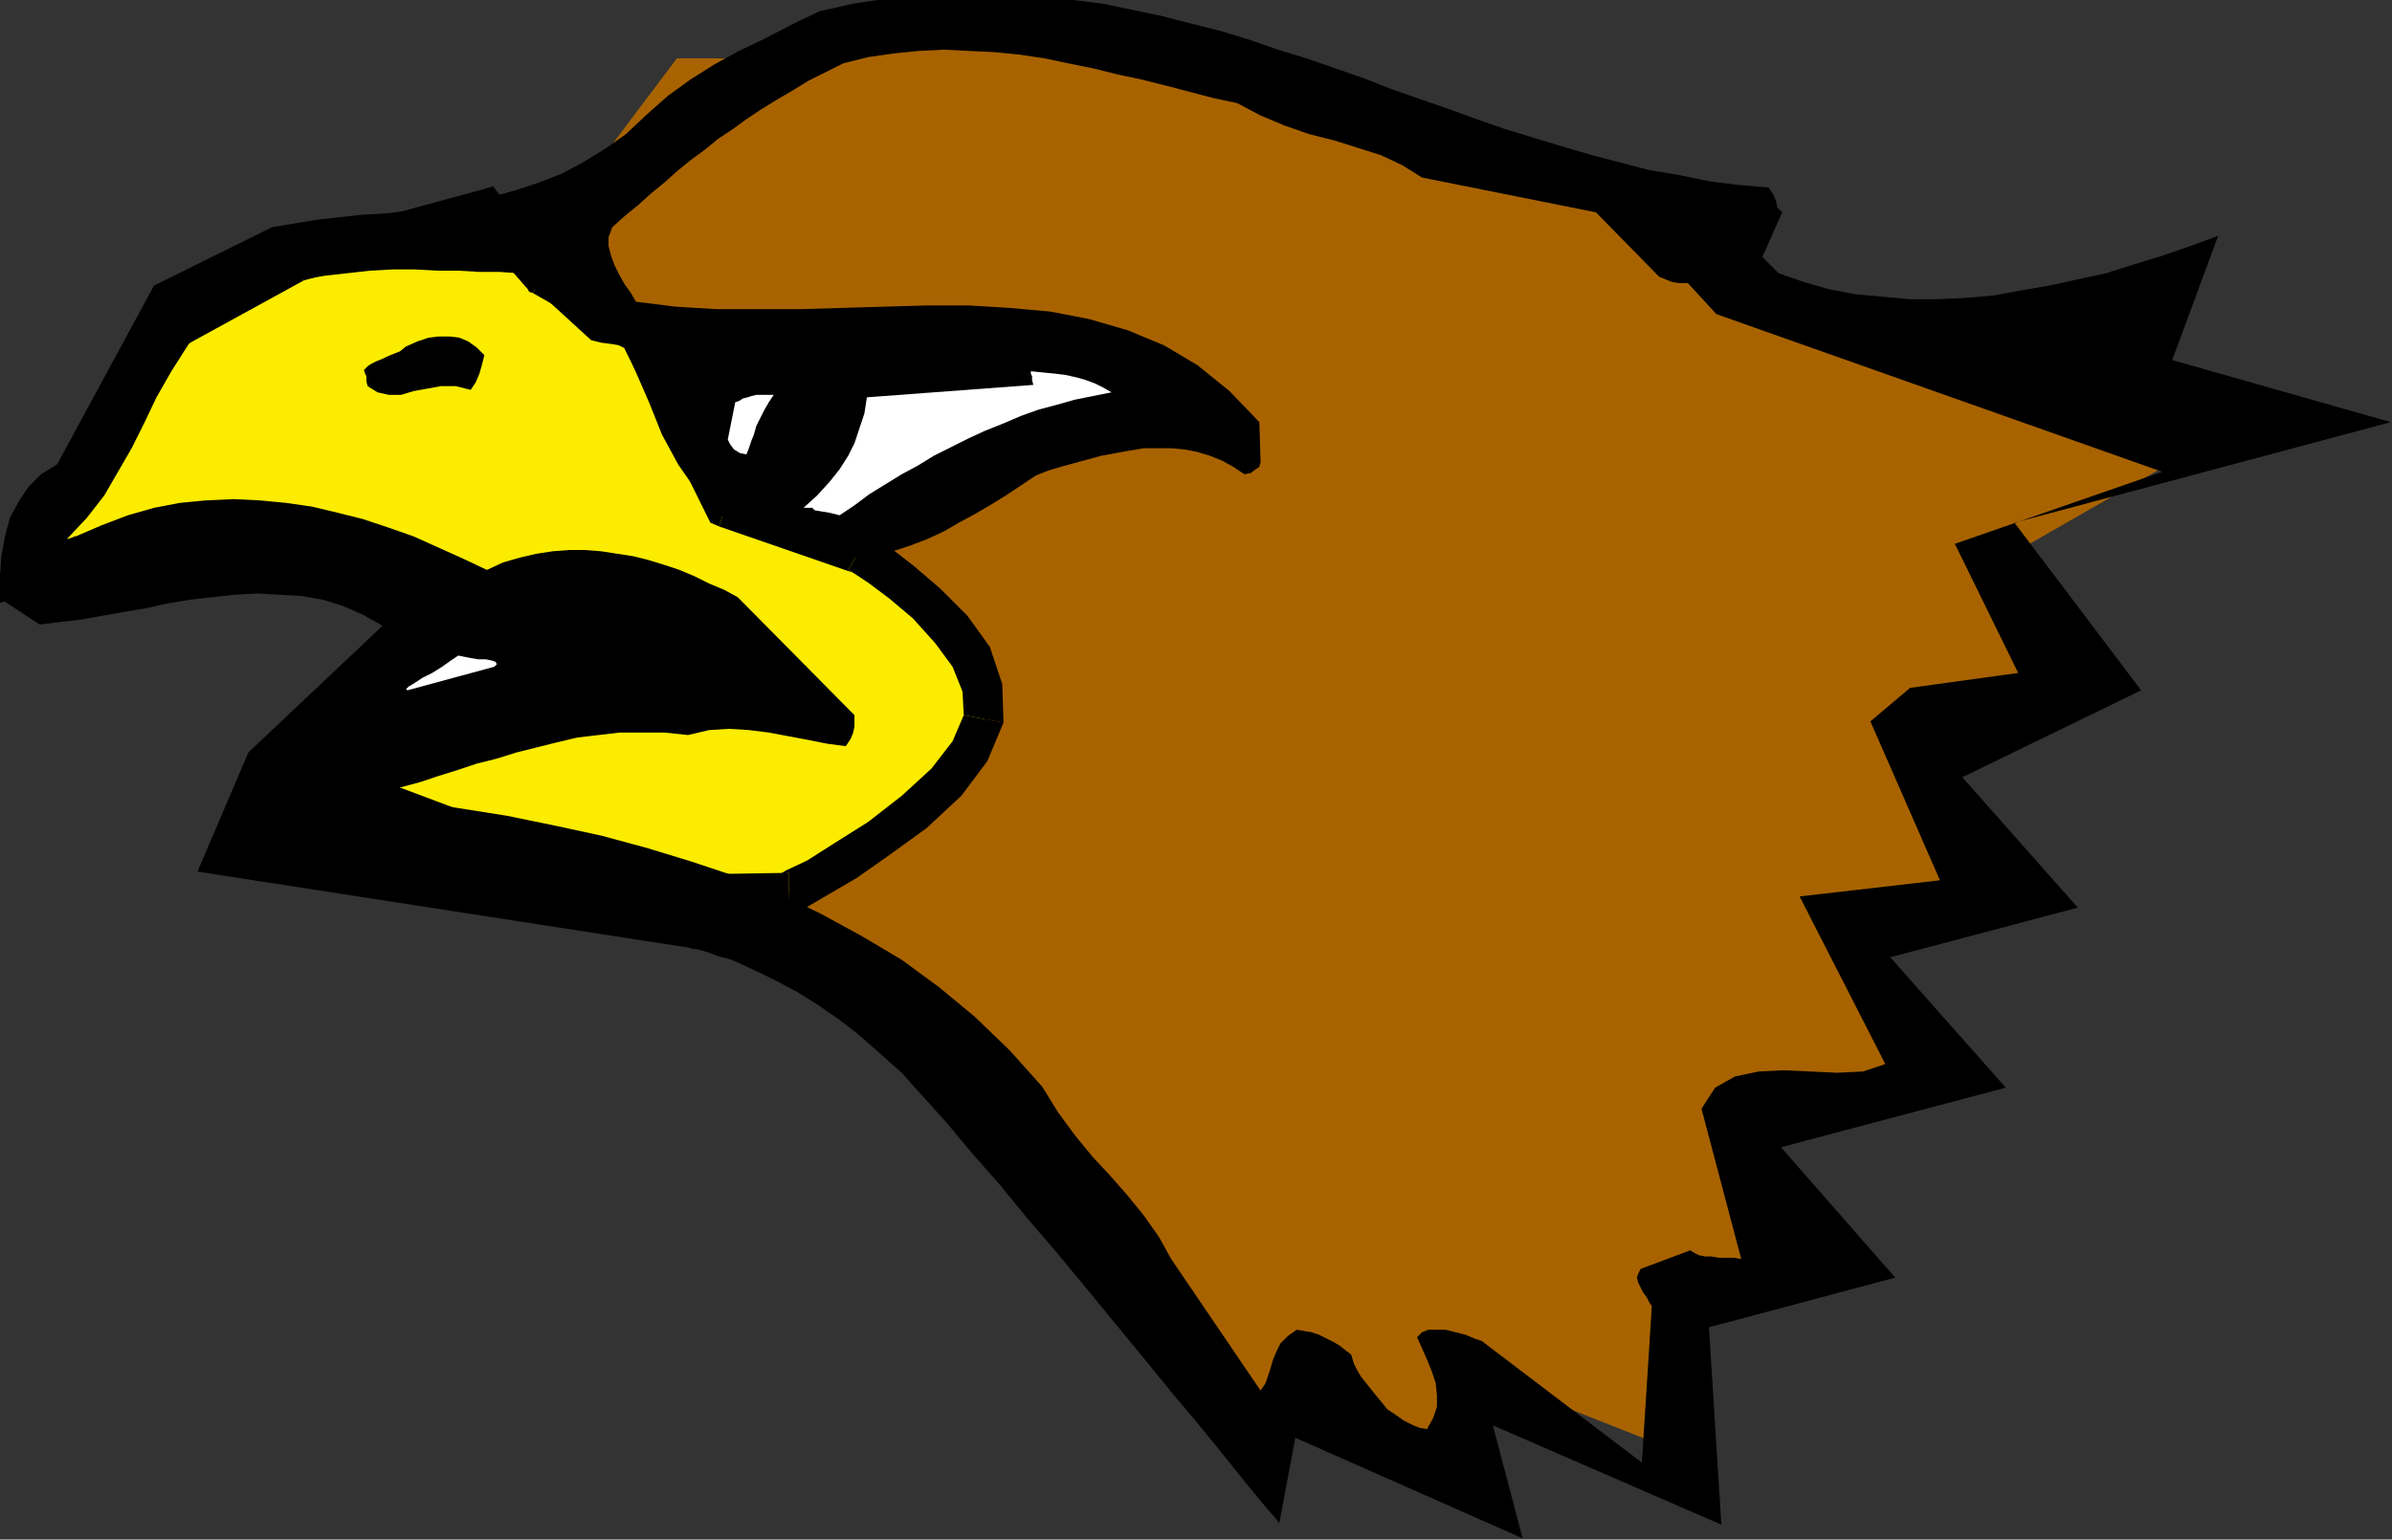 <?xml version="1.0" encoding="UTF-8" standalone="no"?>
<svg
   xmlns:dc="http://purl.org/dc/elements/1.1/"
   xmlns:cc="http://creativecommons.org/ns#"
   xmlns:rdf="http://www.w3.org/1999/02/22-rdf-syntax-ns#"
   xmlns:svg="http://www.w3.org/2000/svg"
   xmlns="http://www.w3.org/2000/svg"
   xmlns:sodipodi="http://sodipodi.sourceforge.net/DTD/sodipodi-0.dtd"
   xmlns:inkscape="http://www.inkscape.org/namespaces/inkscape"
   version="1.0"
   width="48.92mm"
   height="31.496mm"
   id="svg49"
   sodipodi:docname="AD000361.WMF">
  <rect width="100%" height="100%" fill="#333333" stroke="none"/>
  <sodipodi:namedview
     pagecolor="#ffffff"
     bordercolor="#666666"
     borderopacity="1"
     objecttolerance="10"
     gridtolerance="10"
     guidetolerance="10"
     inkscape:pageopacity="0"
     inkscape:pageshadow="2"
     inkscape:window-width="640"
     inkscape:window-height="480"
     id="namedview51" />
  <defs
     id="defs3">
    <pattern
       id="WMFhbasepattern"
       patternUnits="userSpaceOnUse"
       width="6"
       height="6"
       x="0"
       y="0" />
  </defs>
  <path
     style="fill:#a86300;fill-rule:evenodd;fill-opacity:1;stroke:none;"
     d="  M 43.296,16.512   L 52.32,4.512   L 64.32,4.512   L 73.344,1.536   L 88.32,1.536   L 103.296,7.488   L 124.32,13.536   L 130.368,19.488   L 154.368,28.512   L 175.296,31.488   L 154.368,43.488   L 157.344,52.512   L 148.32,58.56   L 151.296,70.56   L 145.344,73.536   L 148.32,82.56   L 136.32,85.536   L 136.32,100.512   L 130.368,100.512   L 130.368,112.512   L 115.296,106.56   L 112.32,115.488   L 103.296,109.536   L 97.344,112.512   L 73.344,79.488   L 52.32,67.488   L 43.296,16.512  z "
     id="path5" />
  <path
     style="fill:#fcec00;fill-rule:evenodd;fill-opacity:1;stroke:none;"
     d="  M 41.952,21.312   L 49.344,25.536   L 56.064,39.168   L 66.336,42.72   L 66.816,43.008   L 68.064,43.776   L 69.696,45.024   L 71.616,46.656   L 73.536,48.672   L 75.072,50.784   L 75.936,53.184   L 76.032,55.584   L 74.976,58.08   L 73.152,60.48   L 70.656,62.784   L 67.968,64.8   L 65.376,66.528   L 63.168,67.872   L 61.536,68.736   L 60.96,69.024   L 48.672,69.216   L 24.384,60.096   L 56.352,51.552   L 32.928,45.408   L 10.272,42.24   L 1.632,44.544   L 12.192,26.112   L 23.04,20.16   L 37.536,16.224   L 41.952,21.312  z "
     id="path7" />
  <path
     style="fill:#000000;fill-rule:nonzero;fill-opacity:1;stroke:none;"
     d="  M 50.784,24.864   L 50.112,24.192   L 42.72,19.968   L 41.184,22.656   L 48.576,26.88   L 47.904,26.208   L 50.784,24.864   L 50.592,24.384   L 50.112,24.192  z "
     id="path9" />
  <path
     style="fill:#000000;fill-rule:nonzero;fill-opacity:1;stroke:none;"
     d="  M 56.544,37.632   L 57.504,38.496   L 50.784,24.864   L 47.904,26.208   L 54.624,39.84   L 55.584,40.704   L 54.624,39.84   L 54.912,40.416   L 55.584,40.704  z "
     id="path11" />
  <path
     style="fill:#000000;fill-rule:nonzero;fill-opacity:1;stroke:none;"
     d="  M 67.104,41.376   L 66.816,41.184   L 56.544,37.632   L 55.584,40.704   L 65.856,44.256   L 65.568,44.064  z "
     id="path13" />
  <path
     style="fill:#000000;fill-rule:nonzero;fill-opacity:1;stroke:none;"
     d="  M 77.568,55.872   L 77.568,55.872   L 77.472,52.896   L 76.512,50.016   L 74.784,47.616   L 72.672,45.504   L 70.656,43.776   L 68.928,42.432   L 67.584,41.664   L 67.104,41.376   L 65.568,44.064   L 66.048,44.352   L 67.2,45.12   L 68.736,46.272   L 70.56,47.808   L 72.288,49.728   L 73.632,51.552   L 74.4,53.472   L 74.496,55.296   L 74.496,55.296  z "
     id="path15" />
  <path
     style="fill:#000000;fill-rule:nonzero;fill-opacity:1;stroke:none;"
     d="  M 60.96,70.56   L 61.632,70.464   L 62.304,70.176   L 63.936,69.216   L 66.24,67.872   L 68.832,66.048   L 71.616,64.032   L 74.304,61.536   L 76.32,58.848   L 77.568,55.872   L 74.496,55.296   L 73.632,57.312   L 72,59.424   L 69.696,61.536   L 67.104,63.552   L 64.512,65.184   L 62.4,66.528   L 60.768,67.296   L 60.288,67.584   L 60.96,67.488  z "
     id="path17" />
  <path
     style="fill:#000000;fill-rule:nonzero;fill-opacity:1;stroke:none;"
     d="  M 48.096,70.656   L 48.672,70.752   L 60.96,70.56   L 60.96,67.488   L 48.672,67.68   L 49.248,67.776   L 48.096,70.656   L 48.384,70.752   L 48.672,70.752  z "
     id="path19" />
  <path
     style="fill:#000000;fill-rule:nonzero;fill-opacity:1;stroke:none;"
     d="  M 24,58.56   L 23.808,61.536   L 48.096,70.656   L 49.248,67.776   L 24.96,58.656   L 24.768,61.632   L 24,58.56   L 19.296,59.808   L 23.808,61.536  z "
     id="path21" />
  <path
     style="fill:#000000;fill-rule:nonzero;fill-opacity:1;stroke:none;"
     d="  M 55.968,53.088   L 55.968,50.016   L 24,58.56   L 24.768,61.632   L 56.736,53.088   L 56.736,50.016   L 56.736,53.088   L 62.4,51.552   L 56.736,50.016  z "
     id="path23" />
  <path
     style="fill:#000000;fill-rule:nonzero;fill-opacity:1;stroke:none;"
     d="  M 32.736,46.944   L 32.544,46.944   L 55.968,53.088   L 56.736,50.016   L 33.312,43.872   L 33.12,43.872   L 33.312,43.872   L 33.216,43.872   L 33.12,43.872  z "
     id="path25" />
  <path
     style="fill:#000000;fill-rule:nonzero;fill-opacity:1;stroke:none;"
     d="  M 10.656,43.776   L 10.08,43.776   L 32.736,46.944   L 33.12,43.872   L 10.464,40.704   L 9.888,40.704   L 10.464,40.704   L 10.176,40.608   L 9.888,40.704  z "
     id="path27" />
  <path
     style="fill:#000000;fill-rule:nonzero;fill-opacity:1;stroke:none;"
     d="  M 0.288,43.776   L 2.016,46.08   L 10.656,43.776   L 9.888,40.704   L 1.248,43.008   L 2.976,45.312   L 0.288,43.776   L -1.632,47.04   L 2.016,46.08  z "
     id="path29" />
  <path
     style="fill:#000000;fill-rule:nonzero;fill-opacity:1;stroke:none;"
     d="  M 11.424,24.768   L 10.848,25.344   L 0.288,43.776   L 2.976,45.312   L 13.536,26.88   L 12.96,27.456   L 11.424,24.768   L 11.04,24.96   L 10.848,25.344  z "
     id="path31" />
  <path
     style="fill:#000000;fill-rule:nonzero;fill-opacity:1;stroke:none;"
     d="  M 22.656,18.624   L 22.272,18.816   L 11.424,24.768   L 12.96,27.456   L 23.808,21.504   L 23.424,21.696   L 22.656,18.624   L 22.464,18.72   L 22.272,18.816  z "
     id="path33" />
  <path
     style="fill:#000000;fill-rule:nonzero;fill-opacity:1;stroke:none;"
     d="  M 38.688,15.168   L 37.152,14.688   L 22.656,18.624   L 23.424,21.696   L 37.92,17.76   L 36.384,17.28   L 38.688,15.168   L 38.112,14.4   L 37.152,14.688  z "
     id="path35" />
  <path
     style="fill:#000000;fill-rule:nonzero;fill-opacity:1;stroke:none;"
     d="  M 42.72,19.968   L 43.104,20.256   L 38.688,15.168   L 36.384,17.28   L 40.8,22.368   L 41.184,22.656   L 40.8,22.368   L 40.896,22.56   L 41.184,22.656  z "
     id="path37" />
  <path
     style="fill:#000000;fill-rule:evenodd;fill-opacity:1;stroke:none;"
     d="  M 171.456,18.24   L 169.344,19.008   L 167.136,19.776   L 164.928,20.448   L 162.816,21.12   L 160.608,21.6   L 158.4,22.08   L 156.192,22.464   L 154.08,22.848   L 151.872,23.04   L 149.76,23.136   L 147.648,23.136   L 145.536,22.944   L 143.424,22.752   L 141.408,22.368   L 139.392,21.792   L 137.472,21.12   L 136.992,20.64   L 136.608,20.256   L 136.32,19.968   L 136.224,19.872   L 137.76,16.416   L 137.376,16.032   L 137.28,15.552   L 137.088,15.072   L 136.704,14.496   L 134.4,14.304   L 132.096,14.016   L 129.792,13.536   L 127.488,13.152   L 125.28,12.576   L 123.072,12   L 120.768,11.328   L 118.56,10.656   L 116.352,9.984   L 114.144,9.216   L 112.032,8.448   L 109.824,7.68   L 107.616,6.912   L 105.408,6.048   L 103.2,5.28   L 100.992,4.512   L 98.784,3.84   L 96.576,3.072   L 94.368,2.4   L 92.064,1.824   L 89.856,1.248   L 87.552,0.768   L 85.248,0.288   L 82.944,0   L 80.544,-0.288   L 78.24,-0.48   L 75.84,-0.576   L 73.44,-0.48   L 70.944,-0.384   L 68.448,-0.096   L 65.952,0.288   L 63.36,0.864   L 61.152,1.92   L 59.136,2.976   L 57.12,3.936   L 55.2,4.992   L 53.376,6.144   L 51.648,7.392   L 50.016,8.832   L 48.384,10.368   L 46.752,11.52   L 45.024,12.576   L 43.392,13.44   L 41.664,14.112   L 39.936,14.688   L 38.208,15.168   L 36.576,15.552   L 34.848,15.84   L 33.12,16.128   L 31.392,16.32   L 29.664,16.512   L 27.936,16.608   L 26.208,16.8   L 24.48,16.992   L 22.752,17.28   L 21.024,17.568   L 11.904,22.08   L 4.416,35.904   L 3.168,36.672   L 2.208,37.632   L 1.44,38.784   L 0.768,40.032   L 0.384,41.472   L 0.096,43.008   L 0,44.64   L 0,46.272   L 3.072,48.288   L 4.608,48.096   L 6.24,47.904   L 7.872,47.616   L 9.504,47.328   L 11.232,47.04   L 12.96,46.656   L 14.688,46.368   L 16.416,46.176   L 18.144,45.984   L 19.872,45.888   L 21.6,45.984   L 23.328,46.08   L 24.96,46.368   L 26.496,46.848   L 28.032,47.52   L 29.568,48.384   L 19.2,58.176   L 15.264,67.392   L 53.088,73.248   L 53.184,73.248   L 53.472,73.344   L 54.048,73.44   L 54.72,73.632   L 55.488,73.92   L 56.544,74.208   L 57.6,74.688   L 58.848,75.264   L 60.192,75.936   L 61.632,76.704   L 63.168,77.664   L 64.704,78.72   L 66.336,79.968   L 67.968,81.408   L 69.696,82.944   L 71.328,84.768   L 73.152,86.784   L 75.072,89.088   L 77.184,91.488   L 79.392,94.176   L 81.696,96.864   L 84,99.648   L 86.208,102.336   L 88.416,105.024   L 90.528,107.616   L 92.544,110.016   L 94.272,112.128   L 95.808,114.048   L 97.056,115.584   L 98.016,116.736   L 98.688,117.504   L 98.88,117.792   L 100.128,111.168   L 117.696,118.944   L 115.392,110.208   L 133.056,117.888   L 132.096,102.624   L 146.496,98.784   L 137.664,88.704   L 155.04,84.096   L 146.112,74.016   L 160.608,70.176   L 151.68,60.096   L 165.504,53.376   L 155.712,40.416   L 184.8,32.64   L 167.904,27.84   L 171.456,18.24  z    M 5.856,41.472   L 7.872,40.608   L 9.888,39.84   L 11.904,39.264   L 13.92,38.88   L 15.936,38.688   L 18.048,38.592   L 20.064,38.688   L 22.08,38.88   L 24.096,39.168   L 26.112,39.648   L 28.032,40.128   L 30.048,40.8   L 31.968,41.472   L 33.888,42.336   L 35.808,43.2   L 37.632,44.064   L 38.88,43.488   L 40.224,43.104   L 41.472,42.816   L 42.72,42.624   L 43.968,42.528   L 45.216,42.528   L 46.464,42.624   L 47.712,42.816   L 48.96,43.008   L 50.112,43.296   L 51.36,43.68   L 52.512,44.064   L 53.664,44.544   L 54.816,45.12   L 55.968,45.6   L 57.024,46.176   L 66.048,55.296   L 66.048,56.16   L 65.952,56.64   L 65.76,57.12   L 65.376,57.696   L 63.936,57.504   L 62.496,57.216   L 60.96,56.928   L 59.424,56.64   L 57.888,56.448   L 56.352,56.352   L 54.816,56.448   L 53.184,56.832   L 51.36,56.64   L 49.632,56.64   L 47.904,56.64   L 46.272,56.832   L 44.64,57.024   L 43.008,57.408   L 41.472,57.792   L 39.936,58.176   L 38.4,58.656   L 36.864,59.04   L 35.424,59.52   L 33.888,60   L 32.448,60.48   L 31.008,60.864   L 29.472,61.152   L 28.032,61.44   L 31.776,61.92   L 35.52,62.496   L 39.168,63.072   L 42.912,63.84   L 46.464,64.608   L 50.016,65.568   L 53.472,66.624   L 56.928,67.776   L 60.288,69.12   L 63.456,70.656   L 66.624,72.384   L 69.696,74.208   L 72.576,76.32   L 75.36,78.624   L 78.048,81.216   L 80.544,84   L 81.792,86.016   L 83.136,87.84   L 84.48,89.472   L 85.824,90.912   L 87.168,92.448   L 88.416,93.984   L 89.568,95.616   L 90.528,97.344   L 97.44,107.52   L 97.824,106.944   L 98.016,106.368   L 98.208,105.792   L 98.4,105.12   L 98.688,104.448   L 98.976,103.872   L 99.552,103.296   L 100.224,102.816   L 100.8,102.912   L 101.376,103.008   L 101.952,103.2   L 102.528,103.488   L 103.104,103.776   L 103.584,104.064   L 104.064,104.448   L 104.448,104.736   L 104.64,105.408   L 104.928,105.984   L 105.216,106.464   L 105.6,106.944   L 105.984,107.424   L 106.368,107.904   L 106.848,108.48   L 107.232,108.96   L 107.52,109.152   L 107.808,109.344   L 108.096,109.536   L 108.48,109.824   L 108.864,110.016   L 109.248,110.208   L 109.728,110.4   L 110.304,110.496   L 110.784,109.632   L 111.072,108.768   L 111.072,107.904   L 110.976,106.944   L 110.688,106.08   L 110.304,105.12   L 109.92,104.256   L 109.536,103.392   L 109.92,103.008   L 110.4,102.816   L 111.072,102.816   L 111.744,102.816   L 112.512,103.008   L 113.28,103.2   L 113.952,103.488   L 114.528,103.68   L 126.912,113.088   L 127.68,100.992   L 127.488,100.704   L 127.296,100.32   L 127.008,99.936   L 126.816,99.552   L 126.624,99.168   L 126.528,98.784   L 126.624,98.496   L 126.816,98.112   L 130.656,96.672   L 130.944,96.864   L 131.328,97.056   L 131.808,97.152   L 132.288,97.152   L 132.864,97.248   L 133.44,97.248   L 134.016,97.248   L 134.592,97.344   L 131.52,85.728   L 132.576,84.096   L 134.112,83.232   L 135.936,82.848   L 137.856,82.752   L 139.968,82.848   L 141.984,82.944   L 144,82.848   L 145.728,82.272   L 139.104,69.312   L 149.952,68.064   L 144.576,55.776   L 147.648,53.184   L 156,52.032   L 151.104,42.048   L 167.136,36.48   L 132.672,24.288   L 130.464,21.888   L 129.792,21.888   L 129.216,21.792   L 128.736,21.6   L 128.256,21.408   L 123.36,16.416   L 109.92,13.728   L 108.384,12.768   L 106.752,12   L 104.928,11.424   L 103.104,10.848   L 101.184,10.368   L 99.264,9.696   L 97.44,8.928   L 95.616,7.968   L 93.792,7.584   L 91.968,7.104   L 90.144,6.624   L 88.224,6.144   L 86.4,5.76   L 84.48,5.28   L 82.56,4.896   L 80.736,4.512   L 78.816,4.224   L 76.896,4.032   L 74.88,3.936   L 72.96,3.84   L 71.04,3.936   L 69.12,4.128   L 67.104,4.416   L 65.184,4.896   L 63.84,5.568   L 62.496,6.24   L 61.248,7.008   L 60.096,7.68   L 58.848,8.448   L 57.696,9.216   L 56.64,9.984   L 55.488,10.752   L 54.432,11.616   L 53.376,12.384   L 52.32,13.248   L 51.36,14.112   L 50.304,14.976   L 49.344,15.84   L 48.288,16.704   L 47.328,17.568   L 47.04,18.336   L 47.04,19.008   L 47.232,19.776   L 47.52,20.544   L 47.904,21.312   L 48.288,21.984   L 48.768,22.656   L 49.152,23.328   L 52.224,23.712   L 55.392,23.904   L 58.56,23.904   L 61.824,23.904   L 65.088,23.808   L 68.352,23.712   L 71.712,23.616   L 74.88,23.616   L 78.048,23.808   L 81.216,24.096   L 84.192,24.672   L 87.168,25.536   L 89.952,26.688   L 92.544,28.224   L 95.04,30.24   L 97.344,32.64   L 97.44,35.712   L 97.344,36.096   L 97.056,36.288   L 96.672,36.576   L 96.192,36.672   L 95.328,36.096   L 94.464,35.616   L 93.504,35.232   L 92.544,34.944   L 91.584,34.752   L 90.528,34.656   L 89.472,34.656   L 88.416,34.656   L 87.264,34.848   L 86.208,35.04   L 85.152,35.232   L 84.096,35.52   L 83.04,35.808   L 81.984,36.096   L 81.024,36.384   L 80.064,36.768   L 78.912,37.536   L 77.76,38.304   L 76.512,39.072   L 75.36,39.744   L 74.112,40.416   L 72.96,41.088   L 71.712,41.664   L 70.464,42.144   L 69.312,42.528   L 68.064,42.816   L 66.912,43.008   L 65.76,43.104   L 64.512,43.008   L 63.36,42.912   L 62.304,42.528   L 61.152,42.048   L 58.176,41.28   L 55.872,39.936   L 53.952,38.112   L 52.416,35.904   L 51.168,33.6   L 50.208,31.2   L 49.248,28.992   L 48.384,26.976   L 47.808,26.688   L 47.232,26.592   L 46.464,26.496   L 45.696,26.304   L 40.032,21.12   L 38.592,21.024   L 37.056,21.024   L 35.424,20.928   L 33.792,20.928   L 32.064,20.832   L 30.336,20.832   L 28.608,20.928   L 26.88,21.12   L 25.152,21.312   L 23.424,21.6   L 21.792,22.08   L 20.256,22.656   L 18.72,23.424   L 17.184,24.288   L 15.84,25.344   L 14.592,26.592   L 13.248,28.704   L 12.096,30.72   L 11.136,32.736   L 10.176,34.656   L 9.12,36.48   L 8.064,38.304   L 6.72,40.032   L 5.184,41.664   L 5.28,41.664   L 5.568,41.568   L 5.76,41.472   L 5.856,41.472  z   "
     id="path39" />
  <path
     style="fill:#ffffff;fill-rule:evenodd;fill-opacity:1;stroke:none;"
     d="  M 31.488,53.376   L 38.208,51.552   L 38.4,51.36   L 38.304,51.168   L 38.016,51.072   L 37.536,50.976   L 36.96,50.976   L 36.384,50.88   L 35.904,50.784   L 35.424,50.688   L 34.848,51.072   L 34.176,51.552   L 33.408,52.032   L 32.64,52.416   L 32.064,52.8   L 31.584,53.088   L 31.392,53.28   L 31.488,53.376  z "
     id="path41" />
  <path
     style="fill:#000000;fill-rule:evenodd;fill-opacity:1;stroke:none;"
     d="  M 28.416,29.856   L 29.184,30.336   L 30.048,30.528   L 31.008,30.528   L 31.968,30.24   L 33.024,30.048   L 34.08,29.856   L 35.232,29.856   L 36.384,30.144   L 36.768,29.568   L 37.056,28.896   L 37.248,28.224   L 37.44,27.456   L 36.864,26.88   L 36.192,26.4   L 35.52,26.112   L 34.752,26.016   L 33.888,26.016   L 33.12,26.112   L 32.256,26.4   L 31.392,26.784   L 30.912,27.168   L 30.432,27.36   L 29.952,27.552   L 29.568,27.744   L 29.088,27.936   L 28.704,28.128   L 28.416,28.32   L 28.128,28.608   L 28.224,28.896   L 28.32,29.088   L 28.32,29.472   L 28.416,29.856  z "
     id="path43" />
  <path
     style="fill:#ffffff;fill-rule:evenodd;fill-opacity:1;stroke:none;"
     d="  M 56.256,33.984   L 56.448,34.368   L 56.736,34.752   L 57.216,35.04   L 57.696,35.136   L 57.888,34.656   L 58.08,34.08   L 58.272,33.6   L 58.464,32.928   L 58.752,32.352   L 59.04,31.776   L 59.424,31.104   L 59.808,30.528   L 59.328,30.528   L 58.848,30.528   L 58.464,30.528   L 58.08,30.624   L 57.792,30.72   L 57.408,30.816   L 57.12,31.008   L 56.832,31.104   L 56.256,33.984  z "
     id="path45" />
  <path
     style="fill:#ffffff;fill-rule:evenodd;fill-opacity:1;stroke:none;"
     d="  M 62.784,39.264   L 62.976,39.456   L 63.552,39.552   L 64.128,39.648   L 64.896,39.84   L 66.048,39.072   L 67.2,38.208   L 68.448,37.44   L 69.696,36.672   L 70.944,36   L 72.192,35.232   L 73.536,34.56   L 74.88,33.888   L 76.128,33.312   L 77.568,32.736   L 78.912,32.16   L 80.256,31.68   L 81.696,31.296   L 83.04,30.912   L 84.48,30.624   L 85.92,30.336   L 85.248,29.952   L 84.672,29.664   L 83.904,29.376   L 83.232,29.184   L 82.368,28.992   L 81.6,28.896   L 80.64,28.8   L 79.68,28.704   L 79.68,28.896   L 79.776,29.088   L 79.776,29.376   L 79.872,29.76   L 67.008,30.72   L 66.816,31.968   L 66.432,33.12   L 66.048,34.272   L 65.568,35.232   L 64.896,36.288   L 64.128,37.248   L 63.168,38.304   L 62.112,39.264   L 62.208,39.264   L 62.496,39.264   L 62.688,39.264   L 62.784,39.264  z "
     id="path47" />
</svg>
